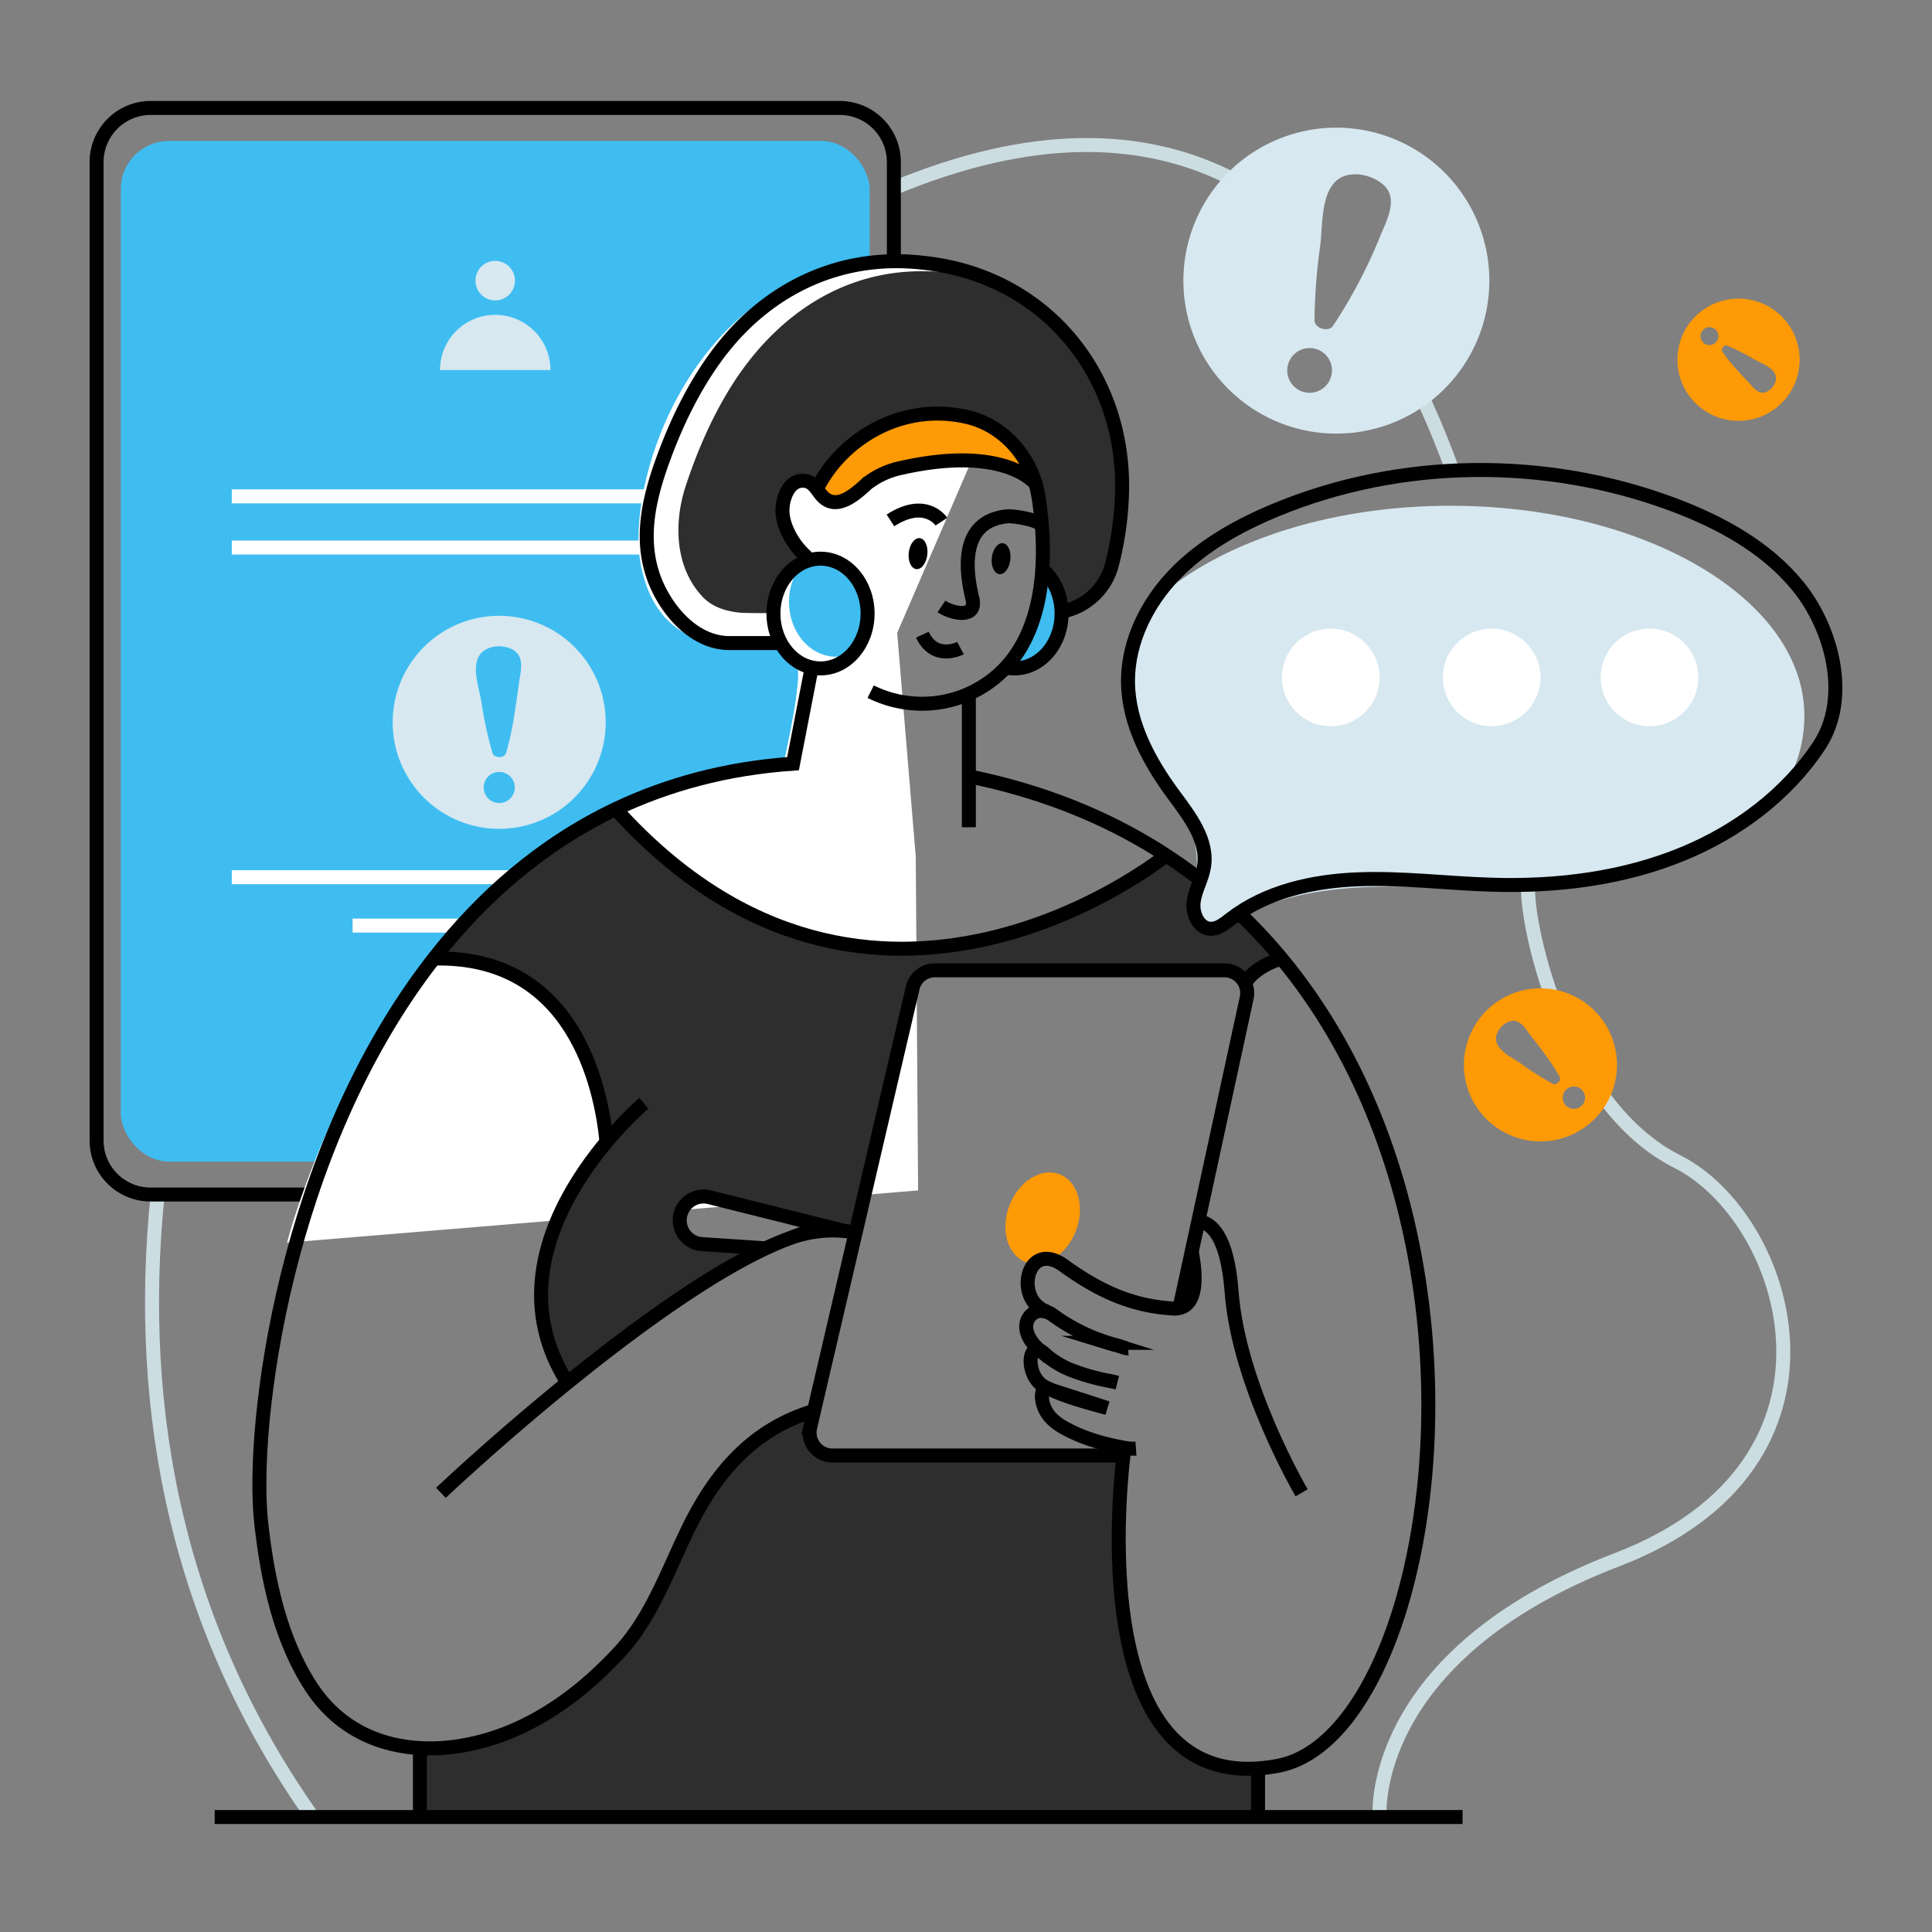 <svg id="Layer_2" data-name="Layer 2" xmlns="http://www.w3.org/2000/svg" xmlns:xlink="http://www.w3.org/1999/xlink" viewBox="0 0 1000 1000"><rect x="0" y="0" width="1000" height="1000" fill="#808080" stroke="none"/><defs><style>.cls-1,.cls-11,.cls-2,.cls-3,.cls-6{fill:none;}.cls-2{stroke:#ccdde2;}.cls-11,.cls-2,.cls-6{stroke-miterlimit:10;}.cls-11,.cls-2,.cls-3,.cls-6{stroke-width:7.24px;}.cls-11,.cls-3{stroke:#000;}.cls-3{stroke-linecap:round;stroke-linejoin:round;}.cls-4{fill:#3fbdf1;}.cls-5{fill:#d7e8f0;}.cls-6{stroke:#fff;}.cls-7{fill:#fff;}.cls-8{clip-path:url(#clip-path);}.cls-9{fill:#2e2e2e;}.cls-10{fill:#fe9a05;}</style><clipPath id="clip-path"><rect class="cls-1" x="111.11" y="131.61" width="645.91" height="812.51"/></clipPath></defs><path class="cls-2" d="M751.9,243.67c-4.16-11.54-8.79-23-13.86-34.14-10.1-22.17-12.42-43.18-26.61-61.72"/><path class="cls-2" d="M678.54,126.56c-12.21-12.42-23.63-25.77-44.38-35.74-43.85-21-99.92-23.13-171.49,6.57"/><path class="cls-2" d="M161.78,940.48C92.43,842.45,70,731.62,81.59,618.27"/><path class="cls-2" d="M790.92,457.89v1.21c-.68,22,19.65,113.2,77.31,142.17S967,757.4,837,807.29,714.08,940.48,714.08,940.48"/><path class="cls-3" d="M462.66,191.55V83.81a28,28,0,0,0-27.93-27.93H77.93A28,28,0,0,0,50,83.81v506.6a27.92,27.92,0,0,0,27.93,27.87h356.8a26.4,26.4,0,0,0,10.1-1.94"/><rect class="cls-4" x="62.53" y="72.95" width="387.6" height="528.31" rx="24.95"/><rect class="cls-4" x="85.35" y="113.83" width="346.2" height="98.92" rx="12.48"/><circle class="cls-5" cx="256.33" cy="145.26" r="10.23"/><path class="cls-5" d="M227.74,191.55a28.59,28.59,0,0,1,57.18,0Z"/><path class="cls-5" d="M258.41,318.74a55.13,55.13,0,1,0,55.1,55.1A55.13,55.13,0,0,0,258.41,318.74Zm0,96.91a8,8,0,1,1,0-16.09,8,8,0,1,1,0,16.09Zm10.21-62c-1.73,11.94-3.19,24.53-6.7,36.14-.86,2.76-6.1,2.76-7,0a204.86,204.86,0,0,1-5.78-26.63c-1.08-6.54-4.91-17.12-1.24-23.5,3.19-5.67,12.26-6.37,17.5-3.4C271.91,340,269.37,347.75,268.62,353.69Z"/><line class="cls-6" x1="119.97" y1="256.91" x2="389.16" y2="256.91"/><line class="cls-6" x1="119.97" y1="283.4" x2="389.16" y2="283.4"/><line class="cls-6" x1="119.97" y1="454.03" x2="389.16" y2="454.03"/><line class="cls-6" x1="182.5" y1="479.09" x2="326.63" y2="479.09"/><path class="cls-7" d="M148.57,643.2s47.9-190.34,197.09-236.83L406.3,391.9s9.59-42.83,6.06-47.33-10.78-13.72-24.06-11.72-47.61,2.64-56.4-39.33S355.59,151.79,440,136.87s86.38,47.06,86.38,47.06l-62,143.67L474,443.5l1.21,172.65Z"/><g class="cls-8"><path class="cls-9" d="M664.12,496.16c-1,.29-13.76,4-18.78,12.84a11.8,11.8,0,0,0-10.68-6.76H484.81a11.77,11.77,0,0,0-11.49,9.13L443.81,637.9c-2-.39-4-.63-6.08-.83l-69.64-17.38a12.38,12.38,0,0,0-14.68,7.87,11.74,11.74,0,0,0-.68,4.06A12.41,12.41,0,0,0,364.27,644l32.93,2.12c-31.72,14.93-70.31,43.37-102.52,69.5-31.34-49.07-1.93-98.13,20.19-124.55-2.85-29.12-17.29-96.73-89.34-94.89,24.82-31.83,55.77-59.11,94.12-77.37,131.36,145.6,281.64,26.56,284.83,24a264.34,264.34,0,0,1,59.64,53.37"/><path class="cls-9" d="M650.47,913.84V939H216.66V903.36c16.9,1,34.68-3,50.85-10.29,20.47-9.32,38.15-23.8,53.27-40.32,15.55-17.1,24.09-40.81,34-61.43,14.88-31.05,34.59-53.17,65.87-62.54l-2,8.6a11.82,11.82,0,0,0,11.49,14.49H580.74c-3,26-15.65,168,69.73,162"/><path class="cls-9" d="M580.81,252.13A166.36,166.36,0,0,1,575.59,292a33.07,33.07,0,0,1-26.12,24.59c-.25-9.08-4.11-17.05-10-22a144.73,144.73,0,0,0-.23-23.08c-.39-5.07-1-9.8-1.64-14.05a52.12,52.12,0,0,0-1.65-7.15,25.62,25.62,0,0,0-7-5.31c-9.27-5.22-28.35-10.77-63.7-2.61a42.32,42.32,0,0,0-15.94,7.39,1.2,1.2,0,0,0-.28.24c-3.19,2.94-7.25,6.66-11.45,8.59-4.35,2-8.89,2.08-12.7-2.65-.1-.1-.15-.19-.24-.29-2-2.61-3.91-6-7.44-6.67-7.44-1.4-11.06,6-12,12.22-.82,5.75.87,10.82,3.34,15.65a40.28,40.28,0,0,0,8,10.53,20.48,20.48,0,0,1,2.27,2.6,5.06,5.06,0,0,0-.91.25,16.58,16.58,0,0,0-2,.82c-9,4.05-15.41,14.2-15.55,26.08,0,.37-15.09.15-17,0-7.36-.68-14.61-2.8-19.79-8.35-14.7-15.75-14.63-39.12-8.59-57.4,5.72-17.35,13-34.29,22.54-49.9,20.67-33.78,52.74-58.7,93.34-60.94a134.54,134.54,0,0,1,29.11,1.7,109.88,109.88,0,0,1,13.47,3c41.39,18.06,67.66,59,67.42,106.87"/><path class="cls-10" d="M556.84,637.23c-4.89,12.55-16.53,19.73-26,16s-13.19-16.85-8.31-29.4,16.53-19.74,26-16,13.2,16.86,8.31,29.41"/><path class="cls-11" d="M582,749.31s-26.56,185.15,79.68,164.63c105.66-20.43,145.65-450.28-160.19-512.1"/><path class="cls-11" d="M333.26,571.06s-85.72,72.29-39.53,144.59"/><path class="cls-11" d="M583.93,697.88c-1.47.09-3.57-.89-5-1.28q-2.72-.72-5.39-1.54a98,98,0,0,1-29.07-14.72c-2-1.43-5.56-2.35-8-1.41a8.07,8.07,0,0,0-5.2,6.37c-.75,5.16,2.89,10.21,6.86,13.52,4.71,3.94,9.6,7.57,15.31,9.93a106.81,106.81,0,0,0,17,5.23c2.63.61,5.3,1,7.91,1.67"/><path class="cls-11" d="M616.83,647.79c1.08,5.7,1.87,11.62,1.33,17.41-.45,4.9-2.21,10.62-7.66,11.81a9.58,9.58,0,0,1-3.18.29c-20.52-1.21-37.43-8.3-56.74-22.26s-26.11,18.19-8.47,23.89"/><path class="cls-11" d="M542.85,702.7a16,16,0,0,1-1.35-1.25c-9.61-10.05-11.35,10.14-1.26,16.08l1.3.77c.68.29,1.41.63,2.13,1,.34.09.72.24,1.07.34,9.12,4,18.83,6.56,28.39,9.17-9.46-3.09-18.89-6.13-28.39-9.17-.82-.34-1.6-.68-2.42-1.07a4.2,4.2,0,0,0-.78-.24,1.07,1.07,0,0,0-1.06.1,1.48,1.48,0,0,0-.48.72c-1.55,3.72-.29,8.41,1.69,11.74,2.08,3.52,5.65,6.23,9.17,8.16,9.47,5.31,20.48,8.45,31.11,10.33a21.65,21.65,0,0,0,6,.39"/><path class="cls-11" d="M673.72,772.68s-32.59-55.54-36.22-103.83c-2.22-29.89-11-36.22-17.28-36.65"/><path class="cls-11" d="M610.5,677l6.34-29.21,3.38-15.6,25.06-115.66a11.81,11.81,0,0,0-11.54-14.3H483.88a11.78,11.78,0,0,0-11.49,9.13L442.88,637.9l-21.54,92.33-2,8.65a11.83,11.83,0,0,0,11.5,14.48H581.43"/><path class="cls-10" d="M424.7,252.63s7.93-33.63,52.71-38.09,56,29,56,29L532,246.91S473.13,223.29,440.62,257c0,0-11.71,5.31-15.92-4.35"/><path class="cls-11" d="M436.78,637.07l-69.65-17.4a12.34,12.34,0,1,0-3.8,24.29l32.93,2.17"/><path class="cls-11" d="M603.58,442.76S451.45,566,318.71,418.81"/><path class="cls-11" d="M313.94,591.05c-2.85-29.12-17.28-96.78-89.39-94.89"/><path class="cls-11" d="M663.21,496.14s-13.59,3.74-18.8,12.88"/><line class="cls-11" x1="111.12" y1="940.5" x2="757.03" y2="940.5"/><path class="cls-4" d="M539.47,294.63c6.09,5.12,10,13.48,10,22.94,0,15.7-10.91,28.4-24.39,28.4a20.56,20.56,0,0,1-4.53-.53c15.7-12,18.88-50.81,18.88-50.81"/><path class="cls-11" d="M450.66,358a59.7,59.7,0,0,0,49,1.89c44.18-18.45,42.49-72.83,37.9-102.39A56,56,0,0,0,536,250.4a0,0,0,0,0,0-.05c-5.07-16.9-18.3-30.67-35.73-34.58-33.76-7.63-64.63,11.51-77.44,37.28"/><path class="cls-11" d="M536.42,250.93s-.14-.2-.43-.53a0,0,0,0,0,0-.05c-3-3.38-20.37-19.51-70.65-7.92a42.2,42.2,0,0,0-15.93,7.39,1.26,1.26,0,0,0-.3.24"/><path class="cls-11" d="M402.4,332.85H377.53c-17.95,0-32.18-16.44-38.37-31.87-8.7-21.7-3.13-43.91,4.7-65,6.56-17.65,14.9-34.8,25.87-50.15,24.56-34.35,61.64-53.81,104.26-50.21q5.67.48,11.29,1.4c57.23,9.28,95.82,57.13,95.53,115.08A166.42,166.42,0,0,1,575.59,292a33.17,33.17,0,0,1-26.13,24.59"/><path class="cls-11" d="M418.83,290a21.36,21.36,0,0,0-2.27-2.61,40.07,40.07,0,0,1-8-10.52c-2.47-4.83-4.16-9.9-3.34-15.65.92-6.18,4.54-13.62,12-12.22,3.53.68,5.41,4.06,7.44,6.67,7.72,10,18.35-.05,24.87-6.09"/><path class="cls-11" d="M539.47,294.63c6.09,5.12,10,13.48,10,22.94,0,15.7-10.91,28.4-24.39,28.4a20.56,20.56,0,0,1-4.53-.53"/><path class="cls-11" d="M487.28,313.9c5.46,3.67,18.65,6.68,16-4.2-3.18-12.89-7.46-40.43,18.75-42.53,0,0,11.54.49,17.24,4.41"/><path class="cls-11" d="M497.15,335.45s-13.2,7-19.74-6.95"/><path d="M470.38,286c-.51,4.43,1.22,8.26,3.87,8.57s5.21-3,5.73-7.46-1.23-8.25-3.87-8.56-5.22,3-5.73,7.45"/><path d="M513.36,288.61c-.51,4.42,1.22,8.26,3.87,8.57s5.21-3,5.72-7.46-1.22-8.26-3.86-8.56-5.22,3-5.73,7.45"/><path class="cls-11" d="M487.28,270s-8.08-12.46-26.39-.64"/><line class="cls-11" x1="501.48" y1="359.07" x2="501.48" y2="428.19"/><path class="cls-11" d="M228.22,772.68s28.49-27,65.49-57c32.21-26.13,70.84-54.62,102.57-69.54,4.06-1.89,8-3.58,11.83-5a64.74,64.74,0,0,1,28.69-4,59,59,0,0,1,6.08.82"/><path class="cls-11" d="M421.34,730.23v0c-31.29,9.37-51,31.49-65.87,62.54-9.89,20.62-18.45,44.33-34,61.43-15.11,16.51-32.79,31-53.26,40.32-37.14,16.9-82.87,15.6-107-21.15-16.32-24.92-22.74-55.88-26-85-5.6-50.61,12.08-193.27,89.34-292.22,24.82-31.83,55.78-59.11,94.12-77.37C345.58,406,376,397.64,410.48,395.27l9.66-49.83"/><line class="cls-11" x1="651.16" y1="915.52" x2="651.16" y2="940.5"/><line class="cls-11" x1="217.35" y1="906.6" x2="217.35" y2="940.5"/><path class="cls-4" d="M449.06,317.57A30.58,30.58,0,0,1,441.58,338a20.9,20.9,0,0,1-8.79,1.93c-13.47,0-24.39-12.7-24.39-28.4a30.51,30.51,0,0,1,7.49-20.42,20.79,20.79,0,0,1,8.79-1.94c13.47,0,24.38,12.71,24.38,28.4"/><ellipse class="cls-11" cx="424.7" cy="317.57" rx="24.36" ry="28.4"/></g><path class="cls-5" d="M714.32,69.38a79.18,79.18,0,1,0,53.26,98.5A79.18,79.18,0,0,0,714.32,69.38ZM674.54,202.82a11.57,11.57,0,0,1,6.62-22.18,11.57,11.57,0,0,1-6.62,22.18Zm40-80.94q-.25.6-.48,1.17a258.28,258.28,0,0,1-24.09,45.59c-2.31,3.5-9.55,1.34-9.57-2.86a294.58,294.58,0,0,1,3-39c1.16-9.44.26-25.6,7.89-32.86,6.77-6.5,19.54-3.71,25.56,2.53C723.5,103.38,717.74,114.27,714.51,121.88Z"/><path class="cls-10" d="M769.1,523.4a39.61,39.61,0,1,0,56-.48A39.61,39.61,0,0,0,769.1,523.4Zm49.68,48.83a5.79,5.79,0,0,1-8.26-8.12,5.79,5.79,0,1,1,8.26,8.12Zm-26.64-36.45c5.27,6.9,11,14,15.14,21.64,1,1.84-1.65,4.54-3.51,3.56a145.92,145.92,0,0,1-16.55-10.46c-3.9-2.72-11.26-6.11-12.68-11.18-1.29-4.52,2.93-9.51,7.1-10.71C786.76,527.17,789.48,532.4,792.14,535.78Z"/><path class="cls-10" d="M924.4,206.15a31.63,31.63,0,1,0-44.5,4.59A31.63,31.63,0,0,0,924.4,206.15Zm-43.17-35.09a4.62,4.62,0,0,1,7.18,5.83,4.62,4.62,0,1,1-7.18-5.83Zm23.93,27c-4.71-5.09-9.78-10.27-13.67-16.07-.94-1.39,1-3.73,2.52-3.09A117.75,117.75,0,0,1,908,186c3.3,1.87,9.41,4,10.92,7.94,1.36,3.49-1.62,7.78-4.85,9C910.08,204.48,907.52,200.53,905.16,198Z"/><path class="cls-5" d="M610,414.69c11.16,19,10.65,32.53,7.75,54.46-1.16,8.35,7.83,14,15.12,9.8,64.41-37,124.53-7.74,201.33-25.88,28.2-6.62,63.36-20.34,87.46-42.4a71.93,71.93,0,0,0,12.27-40.18c0-60-82-108.71-183.13-108.71-64.81,0-121.75,20-154.3,50.13,0,0,0,0-.09.09-8.26,12.37-12.8,25.89-12.8,40C583.56,373.53,599.57,396.87,610,414.69Z"/><path class="cls-11" d="M583.85,352c0,.5,0,1,0,1.52.36,21,10.9,40.57,23.38,57.5,8.36,11.32,18.28,23.9,15.93,37.78-1,6.12-4.45,11.67-5.31,17.81s2.41,13.8,8.61,14.12c3.94.2,7.29-2.6,10.41-5,18.45-14.3,42.43-19.65,65.75-20.59s46.61,2.14,69.94,2.8c33.64,1,67.81-3.24,98.88-16.14,27.84-11.54,53.35-30.48,70.1-55.78,16.46-24.84,6.73-60.91-10.83-82.51-16.46-20.27-40.31-33.24-64.77-42.38-65.79-24.56-140.88-24-205.76,2.91-19.26,8-37.89,18.4-52.33,33.45C593.78,312.15,584,331.69,583.85,352Z"/><circle class="cls-7" cx="853.79" cy="350.64" r="25.26"/><circle class="cls-7" cx="772.09" cy="350.64" r="25.26"/><circle class="cls-7" cx="688.8" cy="350.64" r="25.26"/></svg>